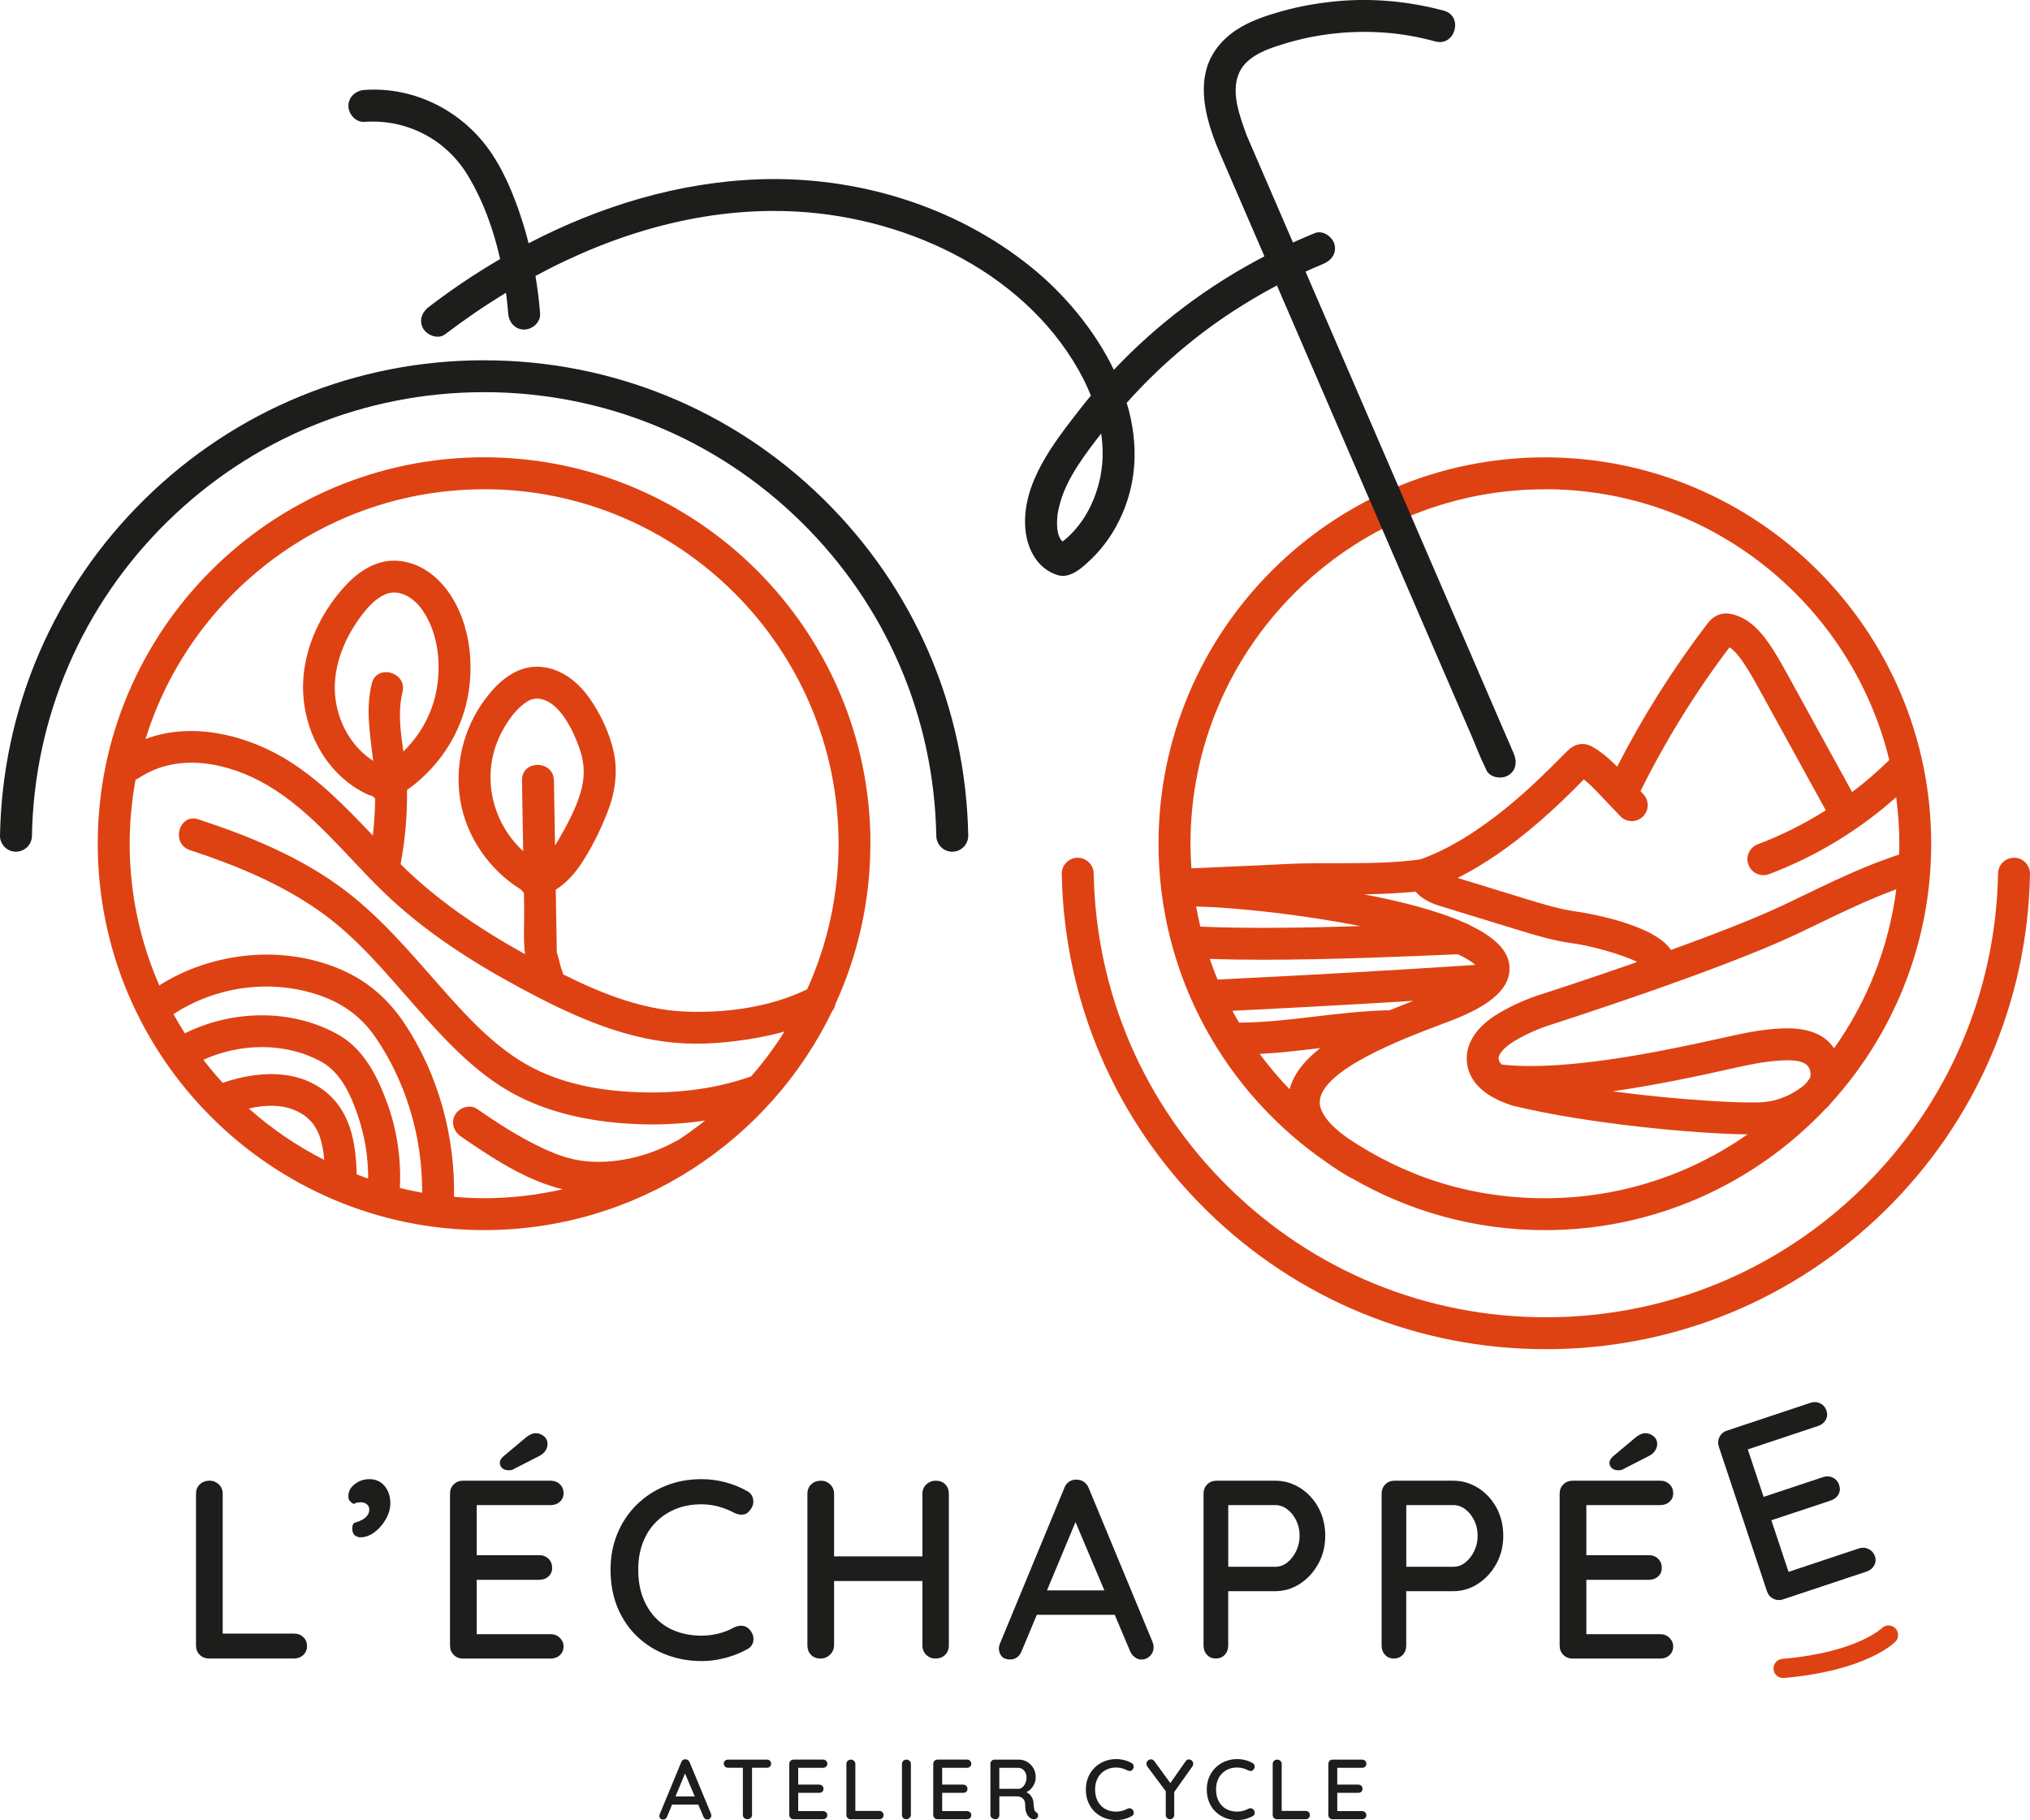 <?xml version="1.0" encoding="UTF-8"?>
<svg id="Calque_2" data-name="Calque 2" xmlns="http://www.w3.org/2000/svg" viewBox="0 0 577.99 518.14">
  <defs>
    <style>
      .cls-1 {
        fill: #1d1d1b;
      }

      .cls-1, .cls-2 {
        stroke-width: 0px;
      }

      .cls-2 {
        fill: #de4213;
      }
    </style>
  </defs>
  <g id="Calque_1-2" data-name="Calque 1">
    <g>
      <path class="cls-1" d="M196.32,501.64c-.1-.26-.25-.46-.46-.6-.21-.15-.45-.22-.7-.22-.26-.02-.5.05-.72.19-.22.15-.38.36-.47.63l-6.16,14.89c-.05.15-.07.28-.07.39,0,.31.09.56.27.76.18.2.45.3.83.3.24,0,.46-.07.65-.22.19-.15.34-.34.44-.61l1.44-3.44h7.44l1.46,3.44c.1.24.25.44.45.6.2.15.42.23.67.23.29,0,.55-.11.79-.33.24-.22.35-.5.35-.86,0-.16-.03-.32-.1-.48l-6.09-14.68ZM192.33,511.4l2.72-6.53,2.76,6.53h-5.48Z"/>
      <path class="cls-1" d="M218.32,500.92h-11.01c-.34,0-.63.1-.87.31-.24.21-.36.49-.36.85s.12.62.36.83c.24.22.53.33.87.33h4.2v13.41c0,.35.12.65.36.88.24.24.56.35.95.35s.68-.12.93-.35c.25-.23.37-.53.37-.88v-13.41h4.2c.36,0,.65-.1.88-.31.24-.21.35-.5.35-.85s-.12-.62-.35-.84c-.23-.22-.53-.33-.88-.33"/>
      <path class="cls-1" d="M234.33,503.24c.36,0,.65-.1.88-.31.24-.21.35-.48.35-.83s-.12-.62-.35-.85c-.23-.22-.53-.34-.88-.34h-8.37c-.36,0-.65.11-.88.35-.24.24-.35.53-.35.89v14.5c0,.36.12.65.35.89s.53.35.88.35h8.37c.36,0,.65-.11.88-.33.24-.21.35-.5.35-.83,0-.31-.12-.58-.35-.81-.23-.24-.53-.35-.88-.35h-7.06v-5.19h5.97c.36,0,.65-.1.88-.31s.35-.48.35-.83-.11-.64-.35-.87c-.24-.23-.53-.34-.88-.34h-5.97v-4.78h7.06Z"/>
      <path class="cls-1" d="M250.36,515.52h-6.82v-13.36c0-.36-.13-.65-.38-.89-.25-.23-.54-.35-.86-.35-.39,0-.7.12-.94.35-.24.24-.37.53-.37.89v14.5c0,.36.12.65.35.89.24.23.53.35.89.35h8.12c.36,0,.65-.11.88-.34.24-.22.35-.51.35-.85s-.12-.62-.35-.85c-.23-.23-.53-.34-.88-.34"/>
      <path class="cls-1" d="M258.12,500.92c-.39,0-.7.11-.95.35-.24.24-.36.53-.36.88v14.51c0,.35.11.65.34.88.22.24.53.35.92.35.34,0,.63-.12.88-.35.25-.23.39-.53.4-.88v-14.51c0-.36-.12-.65-.37-.88-.25-.24-.54-.35-.86-.35"/>
      <path class="cls-1" d="M275.32,503.24c.36,0,.65-.1.88-.31.24-.21.35-.48.35-.83s-.12-.62-.35-.85c-.23-.22-.53-.34-.88-.34h-8.37c-.36,0-.65.11-.88.35s-.35.53-.35.89v14.5c0,.36.11.65.35.89.23.23.53.35.88.35h8.37c.36,0,.65-.11.88-.33.24-.21.35-.5.35-.83,0-.31-.12-.58-.35-.81-.23-.24-.53-.35-.88-.35h-7.06v-5.19h5.97c.36,0,.65-.1.88-.31.24-.21.35-.48.35-.83s-.12-.64-.35-.87c-.23-.23-.53-.34-.88-.34h-5.97v-4.78h7.06Z"/>
      <path class="cls-1" d="M295.01,515.88c-.21-.11-.35-.28-.44-.49-.08-.21-.14-.48-.18-.81-.04-.33-.08-.75-.13-1.25-.02-.55-.13-1.05-.35-1.49-.22-.44-.51-.83-.88-1.16-.23-.2-.53-.33-.8-.48.44-.23.87-.49,1.23-.87.44-.45.78-.97,1.04-1.55.26-.58.39-1.2.39-1.84,0-.99-.22-1.85-.67-2.61-.45-.75-1.03-1.34-1.76-1.77-.73-.43-1.53-.64-2.4-.64h-6.84c-.36,0-.65.12-.88.35-.24.24-.35.53-.35.88v14.51c0,.36.15.65.44.88.29.24.63.35,1.02.35.34,0,.61-.12.8-.35.2-.23.29-.53.29-.88v-5.29h4.8c.37,0,.71.04,1.02.12.3.08.57.22.8.42.22.19.4.43.53.71.13.28.19.63.19,1.03,0,.87.08,1.58.24,2.11.16.53.37.95.63,1.25.26.3.53.53.8.69.15.08.33.14.56.18.23.04.45.03.68-.02.22-.05.41-.18.56-.37.21-.26.28-.55.21-.87-.07-.32-.25-.57-.55-.73M291.08,508.8c-.34.28-.7.42-1.06.44h-5.49v-5.99h5.41c.63,0,1.18.26,1.64.79.46.53.69,1.18.69,1.95,0,.61-.12,1.17-.34,1.66-.23.5-.51.88-.85,1.15"/>
      <path class="cls-1" d="M321.79,514.78c-.28-.04-.56.01-.85.16-.47.26-.97.45-1.49.58-.53.13-1.06.2-1.61.2-.86,0-1.65-.13-2.39-.4-.73-.27-1.37-.67-1.92-1.22-.54-.54-.97-1.2-1.27-1.99-.31-.78-.46-1.68-.46-2.7,0-.92.14-1.76.43-2.52.28-.76.69-1.42,1.22-1.97.53-.55,1.17-.98,1.9-1.29.74-.31,1.57-.46,2.49-.46.56,0,1.11.08,1.64.22.53.15,1.02.34,1.47.58.29.15.57.2.85.18.28-.02.5-.17.68-.42.26-.31.36-.65.3-1.02-.05-.37-.26-.65-.62-.83-.63-.36-1.31-.63-2.05-.82-.74-.19-1.49-.29-2.27-.29-1.25,0-2.39.22-3.44.65-1.05.43-1.97,1.03-2.75,1.81-.79.77-1.4,1.69-1.83,2.74-.44,1.05-.65,2.2-.65,3.44,0,1.39.24,2.62.71,3.71.47,1.08,1.1,2,1.9,2.74.8.74,1.72,1.31,2.76,1.7,1.04.39,2.15.58,3.31.58.52,0,1.03-.04,1.53-.13.5-.09,1-.22,1.48-.39s.93-.37,1.33-.59c.34-.16.54-.42.6-.77.07-.36-.03-.71-.29-1.04-.19-.24-.43-.39-.7-.43"/>
      <path class="cls-1" d="M338.55,500.84c-.4,0-.74.2-1.02.61l-4.3,6.15-4.53-6.2c-.28-.37-.61-.56-.99-.56-.29,0-.58.11-.86.34-.28.23-.43.52-.43.88,0,.15.02.29.07.45.05.15.14.32.27.5l5.16,6.9v6.76c0,.36.12.65.36.88.24.24.53.35.87.35.31,0,.58-.12.82-.35.24-.23.36-.53.36-.88v-6.51l5.17-7.31c.08-.11.14-.24.18-.36.04-.13.06-.26.06-.39,0-.34-.13-.63-.38-.87-.25-.24-.53-.36-.84-.36"/>
      <path class="cls-1" d="M356.23,514.78c-.28-.04-.56.01-.85.16-.47.26-.97.45-1.49.58-.52.13-1.06.2-1.61.2-.86,0-1.66-.13-2.39-.4-.74-.27-1.38-.67-1.92-1.22s-.97-1.2-1.27-1.99c-.31-.78-.46-1.68-.46-2.7,0-.92.14-1.76.42-2.52.28-.76.69-1.42,1.23-1.97.53-.55,1.17-.98,1.9-1.29.73-.31,1.56-.46,2.49-.46.56,0,1.11.08,1.64.22.53.15,1.01.34,1.47.58.29.15.57.2.85.18.28-.02.5-.17.68-.42.26-.31.36-.65.3-1.02-.06-.37-.26-.65-.62-.83-.63-.36-1.31-.63-2.05-.82-.74-.19-1.49-.29-2.27-.29-1.25,0-2.39.22-3.45.65-1.05.43-1.97,1.03-2.75,1.81-.78.77-1.4,1.69-1.83,2.74-.44,1.05-.65,2.2-.65,3.44,0,1.39.24,2.62.7,3.71.47,1.08,1.11,2,1.91,2.74.8.74,1.72,1.31,2.76,1.7,1.05.39,2.15.58,3.31.58.51,0,1.02-.04,1.53-.13.5-.09,1-.22,1.48-.39.48-.17.93-.37,1.34-.59.34-.16.54-.42.6-.77.06-.36-.03-.71-.29-1.04-.19-.24-.42-.39-.7-.43"/>
      <path class="cls-1" d="M371.75,515.52h-6.82v-13.36c0-.36-.13-.65-.38-.89-.25-.23-.53-.35-.86-.35-.39,0-.71.12-.95.35-.24.24-.37.53-.37.89v14.5c0,.36.12.65.35.89.24.23.53.35.89.35h8.12c.36,0,.65-.11.88-.34.24-.22.35-.51.35-.85s-.11-.62-.35-.85c-.23-.23-.53-.34-.88-.34"/>
      <path class="cls-1" d="M387.81,515.57h-7.06v-5.19h5.97c.36,0,.65-.1.88-.31.24-.21.35-.48.35-.83s-.12-.65-.35-.87c-.23-.23-.53-.34-.88-.34h-5.97v-4.78h7.06c.36,0,.65-.1.88-.31.24-.21.35-.48.35-.83s-.12-.62-.35-.85c-.23-.22-.53-.34-.88-.34h-8.37c-.36,0-.65.12-.88.35s-.35.53-.35.89v14.5c0,.36.11.65.35.89.23.23.53.35.88.35h8.37c.36,0,.65-.11.88-.33.24-.22.35-.5.35-.83,0-.31-.12-.58-.35-.81-.23-.24-.53-.35-.88-.35"/>
      <path class="cls-2" d="M247.84,240.18c0-60.66-49.35-110-110-110S27.83,179.53,27.83,240.18s49.35,110,110,110c43.59,0,81.34-25.49,99.13-62.35.51-.59.79-1.25.88-1.95,6.39-13.93,9.98-29.4,9.98-45.71M137.84,139.27c55.64,0,100.92,45.27,100.92,100.92,0,14.77-3.22,28.79-8.94,41.44-10.65,5.19-23.65,6.89-35.33,6.31-11.78-.59-23.35-5.16-34.08-10.52-.21-.58-.42-1.16-.61-1.74-.48-1.47-.73-3.06-1.26-4.5,0,0,0,0,0-.01-.01-.56-.02-1.12-.03-1.68-.02-1.49-.05-2.98-.07-4.46-.05-2.83-.1-5.66-.15-8.49-.02-1.1-.04-2.2-.05-3.29,2.93-1.78,5.31-4.47,7.23-7.35,3.01-4.51,5.49-9.6,7.47-14.63,2.19-5.58,3.07-11.53,1.75-17.43-1.19-5.34-3.9-11.04-7.12-15.46-3.42-4.7-8.39-8.44-14.42-8.58-5.62-.13-10.27,3.44-13.71,7.57-6.97,8.37-10.08,19.28-8.45,30.05,1.6,10.64,8.31,20.25,17.42,25.87.22.33.47.63.76.87.02,1.39.05,2.79.07,4.18.07,4.3-.31,8.95.24,13.29-12.83-7.13-24.96-15.24-35.43-25.63,1.32-6.92,1.93-14.07,1.84-21.11,7.58-5.34,13.36-13.09,16.16-21.98,3.48-11.07,2.41-25.08-4.57-34.66-3.47-4.77-8.53-8.3-14.57-8.62-5.87-.3-10.91,3.1-14.72,7.26-7.6,8.3-12.59,19.65-11.84,31.05.77,11.69,7.44,23.17,18.27,28.21.45.21.92.34,1.39.43.24.28.52.52.81.73-.03,3.52-.26,7.05-.67,10.55-7.85-8.25-15.78-16.53-25.65-22.27-11.54-6.71-26.4-10.01-39.07-5.21,12.75-41.13,51.15-71.09,96.42-71.09M157.7,222.14c-.1-5.84-9.18-5.86-9.08,0,.11,6.72.23,13.44.34,20.17-9.31-8.55-12.26-22.61-5.93-34.23,1.7-3.13,4.02-6.44,7.08-8.37,3.17-1.99,6.63-.07,8.89,2.4,2.75,2.99,4.71,7.29,6.05,11.1,1.48,4.23,1.51,8.24.22,12.53-1.4,4.66-3.8,9.09-6.23,13.29-.32.56-.66,1.11-1.01,1.66-.1-6.18-.21-12.36-.31-18.54M114.85,213.93c-.81-5.67-1.6-11.37-.24-16.92,1.39-5.68-7.37-8.1-8.76-2.41-1.82,7.44-.44,14.67.41,22.02-5.41-3.56-9.02-9.17-10.4-15.62-1.79-8.34,1.04-17.05,5.75-23.93,2.06-3.01,4.84-6.59,8.34-7.97,3.58-1.41,7.39.87,9.59,3.62,5.52,6.89,6.4,17.54,4.29,25.82-1.52,5.94-4.69,11.2-8.97,15.39M120.2,339.53c-2.14-.38-4.26-.82-6.34-1.33.39-8.23-.82-16.63-3.68-24.37-2.81-7.61-6.68-15.29-14.03-19.38-13.25-7.37-30.08-6.97-43.51-.29-1.14-1.78-2.23-3.6-3.25-5.46,11.76-7.67,26.53-9.93,40.01-5.87,7.2,2.17,13.06,6.04,17.36,12.26,4.35,6.28,7.66,13.27,9.92,20.56,2.4,7.77,3.56,15.76,3.52,23.87M57.91,301.7c10.48-4.8,23.47-5.06,33.64.59,5.61,3.12,8.41,9.61,10.39,15.45,1.96,5.78,2.9,11.73,2.89,17.79-1.1-.38-2.19-.78-3.27-1.2-.23-8.99-1.71-18.17-9.38-23.94-8.26-6.21-19.3-5.33-28.57-2.2-.07.02-.12.06-.19.08-1.93-2.11-3.76-4.31-5.51-6.57M87.08,317.85s.45.39.53.46c.3.28.6.56.88.86.65.69.81.92,1.37,1.86.92,1.56,1.24,2.48,1.72,4.42.39,1.57.6,3.14.73,4.75-7.79-3.96-15-8.88-21.47-14.64,2.4-.55,4.83-.86,7.36-.75,2.98.13,6.15.98,8.89,3.04M129.27,340.71c.33-17.26-4.47-34.82-14.02-49.24-5.12-7.73-11.64-13.07-20.33-16.34-7.62-2.87-16.09-3.9-24.18-3.14-9.01.85-17.73,3.67-25.38,8.53-5.41-12.36-8.44-26-8.44-40.34,0-6.23.6-12.32,1.68-18.25.35-.13.7-.28,1.05-.52,11.21-7.4,25.66-4.26,36.56,2.17,12.87,7.6,22.21,19.9,32.79,30.18,11.51,11.18,25.03,19.88,39.11,27.47,13.65,7.36,28.54,14.3,44.19,15.63,7.56.64,15.24-.02,22.7-1.32,2.81-.49,5.6-1.11,8.36-1.88-2.83,4.5-6,8.76-9.48,12.75-9.75,3.47-20.17,4.77-30.49,4.57-10.7-.21-21.92-1.97-31.53-6.89-10.64-5.45-18.97-14.73-26.77-23.56-8.48-9.6-16.72-19.38-26.99-27.15-12.38-9.36-26.97-15.32-41.61-20.13-5.56-1.83-7.95,6.94-2.41,8.76,13.07,4.3,25.92,9.57,37.2,17.58,10.38,7.37,18.55,17.34,26.91,26.82,8.19,9.3,17.01,18.98,28.04,24.97,10.2,5.53,21.93,7.9,33.42,8.55,6.96.39,14.1.12,21.1-.93-2.51,2-5.11,3.89-7.8,5.65-.23.09-.47.18-.7.31-7.8,4.36-17.91,6.73-26.83,5.45-5.14-.73-10.14-3.05-14.69-5.44-5.19-2.73-10.09-5.96-14.91-9.29-2.02-1.39-5.04-.37-6.22,1.63-1.32,2.26-.39,4.82,1.63,6.22,8.73,6.02,18.43,12.48,28.96,15.04-7.2,1.63-14.67,2.53-22.36,2.53-2.89,0-5.75-.15-8.57-.39"/>
      <path class="cls-2" d="M378.03,331.11c1.93,1.4,4.1,2.79,6.53,4.18.15.08.31.12.46.19,16.16,9.34,34.88,14.71,54.84,14.71,31.47,0,59.87-13.3,79.94-34.55.47-.4.74-.67.79-.72l.46-.59c17.88-19.57,28.81-45.6,28.81-74.13,0-60.65-49.35-110-110-110s-110,49.35-110,110c0,37.74,19.12,71.1,48.17,90.92M387.34,263.64c-15.58.49-32.59.75-45.58.14-.45-1.89-.85-3.8-1.2-5.72,10.84.25,29.43,2.16,46.78,5.58M344.45,272.98c4.66.16,9.71.24,14.97.24,19.47,0,41.57-.95,55.67-1.57,2.63,1.23,4.17,2.29,4.96,3.04-25.23,1.65-48.03,2.94-73.38,4.16-.8-1.93-1.53-3.89-2.21-5.87M402.44,284.91c-2.16.83-4.41,1.71-6.69,2.66-7.78.21-14.77,1.03-21.53,1.84-7.19.86-14.02,1.66-21.43,1.71-.65-1.11-1.3-2.23-1.91-3.37,17.74-.87,34.36-1.78,51.55-2.83M375.3,298.43c.2-.02.41-.05.61-.07-4.32,3.39-7.55,7.26-8.74,11.72-3.04-3.16-5.89-6.51-8.51-10.05,5.77-.31,11.27-.96,16.64-1.6M383.64,323.95c-5.34-3.84-8.11-7.49-7.87-10.54.71-8.98,23.94-17.77,33.85-21.52,1.29-.48,2.49-.94,3.56-1.35,7.82-3.04,18.04-8.05,16.46-16.48-.78-4.18-4.97-7.71-11.16-10.69-.41-.28-.86-.49-1.35-.63-7.68-3.44-18.03-6.11-28.74-8.14,4.89-.08,9.78-.28,14.66-.78,2.22,2.63,5.69,3.7,7.11,4.14l21.71,6.66c5.13,1.57,10.43,3.2,16.04,3.94,4.96.65,13.99,3.15,18.21,5.28-.19.08-.41.16-.63.25-14.48,5.06-26.36,8.87-26.58,8.94-4.22,1.32-8.29,3.13-12.11,5.38-6.35,3.73-9.6,8.65-9.15,13.83.33,3.9,2.81,9.22,12.75,12.42.07.02.14.03.21.05.04,0,.07.03.1.04,21.05,5.18,52.45,8.05,66.86,8.18-16.36,11.44-36.24,18.18-57.68,18.18s-40.14-6.33-56.22-17.15M461.31,232.33c1.73,1.83,4.6,1.89,6.42.17,1.82-1.73,1.89-4.6.17-6.42l-.81-.86c7.14-14.39,15.64-28.15,25.34-40.95,1.08.68,2.21,1.88,3.48,3.67,1.94,2.73,3.56,5.69,5.29,8.83l18.64,33.91c-6.12,3.86-12.61,7.13-19.36,9.66-2.35.88-3.54,3.5-2.65,5.85.68,1.82,2.41,2.95,4.25,2.95.53,0,1.07-.09,1.6-.29,13.24-4.97,25.62-12.49,36.21-21.91.57,4.34.9,8.75.9,13.24,0,1.03-.05,2.06-.08,3.09-3.22,1.09-6.43,2.26-9.56,3.55-5.96,2.45-11.8,5.27-17.45,7.99-1.99.96-3.98,1.92-5.98,2.87-8.19,3.88-20.23,8.51-31.95,12.75-5.19-7.83-26.44-10.86-26.68-10.89-4.86-.64-9.79-2.16-14.56-3.62l-19.53-5.99c16.14-8.04,29.81-21.83,35.43-27.52.18-.18.36-.36.53-.54,1.69,1.33,3.27,2.99,4.82,4.63l5.53,5.82ZM513.63,308.96c-1.47,1.22-5.81,4.38-11.73,4.8-5.59.41-23.97-.59-42.75-3.09,13.33-1.89,26.35-4.79,35.31-6.79,4.93-1.1,9.73-2,14.51-2.05,2.55.01,4.29.41,5.31,1.2,1.07.82,1.52,2.6,1.05,3.88l-1.01,1.34c-.22.24-.45.47-.68.71M519.84,295.84c-3.55-2.74-7.88-3.08-10.82-3.1-5.71.02-11.29,1.1-16.53,2.27-16.12,3.59-45.9,10.2-64.9,8.04-.53-.53-.85-1.07-.89-1.58-.13-1.44,1.68-3.45,4.7-5.23,3.23-1.9,6.67-3.43,10.25-4.55,1.95-.63,48.16-15.46,69.96-25.79,2.02-.96,4.03-1.93,6.04-2.9,5.53-2.67,11.24-5.43,16.95-7.77,1.75-.72,3.53-1.41,5.32-2.07-2.15,16.7-8.4,32.13-17.71,45.26-.67-.96-1.45-1.85-2.38-2.57M439.87,139.27c47.43,0,87.31,32.9,98.05,77.08-3.31,3.27-6.85,6.32-10.57,9.14l-18.19-33.1c-1.77-3.22-3.6-6.55-5.84-9.7-1.94-2.73-5.06-6.5-9.83-7.77-.52-.14-2.1-.56-3.83-.01-1.97.6-3.05,2.02-3.56,2.69-9.74,12.72-18.35,26.38-25.65,40.65-2.05-2.07-4.37-4.17-7.19-5.73-.33-.18-1.19-.65-2.34-.71-1.81-.14-3.07.73-3.51,1.02-.72.48-1.39,1.16-3.43,3.22-6.08,6.15-22.21,22.46-39.6,28.6-12.8,1.75-25.8.66-38.67,1.34-8.82.47-17.65.78-26.48,1.2-.16-2.31-.27-4.63-.27-6.98,0-55.65,45.27-100.92,100.92-100.92"/>
      <path class="cls-2" d="M573.53,244.18c-2.59,0-4.58,1.95-4.63,4.46-.63,33.89-14.3,65.65-38.49,89.43-24.23,23.81-56.28,36.93-90.26,36.93s-66.03-13.12-90.26-36.93c-24.2-23.78-37.87-55.54-38.49-89.43-.05-2.51-2.12-4.46-4.63-4.46-2.51.05-4.51,2.12-4.46,4.63.67,36.28,15.31,70.28,41.21,95.74,25.94,25.49,60.25,39.53,96.63,39.53s70.69-14.04,96.63-39.53c25.9-25.46,40.54-59.46,41.21-95.74.05-2.51-1.95-4.58-4.46-4.63"/>
      <path class="cls-1" d="M137.84,102.56c-36.38,0-70.69,14.04-96.63,39.53C15.31,167.55.67,201.56,0,237.84c-.05,2.5,1.95,4.58,4.46,4.62,2.55,0,4.58-1.95,4.63-4.46.62-33.88,14.3-65.65,38.49-89.43,24.23-23.81,56.28-36.93,90.26-36.93s66.03,13.11,90.26,36.93c24.2,23.78,37.87,55.54,38.49,89.43.05,2.48,2.07,4.46,4.54,4.46h.09c2.51-.05,4.5-2.12,4.46-4.62-.67-36.28-15.31-70.28-41.21-95.74-25.94-25.49-60.26-39.53-96.63-39.53"/>
      <path class="cls-1" d="M420.97,191.29c-7.65-17.7-15.3-35.4-22.95-53.11-8.36-19.34-16.72-38.69-25.08-58.03-.41-.94-.82-1.88-1.22-2.83,1.68-.76,3.36-1.51,5.06-2.2,2.27-.92,3.87-3.03,3.17-5.59-.59-2.16-3.3-4.09-5.59-3.17-2.09.85-4.16,1.75-6.22,2.68-3.88-8.97-7.75-17.93-11.62-26.9-.5-1.15-1.01-2.29-1.49-3.44-.03-.06-.05-.13-.08-.19-.04-.13-.2-.56-.24-.67-.36-1.07-.78-2.12-1.12-3.19-.68-2.1-1.32-4.27-1.61-6.46-.5-3.84.08-7.69,2.96-10.47,2.9-2.8,7.04-4.14,10.81-5.29,9.33-2.84,19.09-3.86,28.81-3.12,4.79.36,9.5,1.24,14.13,2.49,5.65,1.52,8.06-7.24,2.41-8.76-9.89-2.66-20.28-3.65-30.49-2.69-5.3.5-10.58,1.41-15.71,2.86-4.37,1.23-8.92,2.73-12.74,5.22-4.16,2.72-7.42,6.59-8.71,11.46-1.21,4.55-.71,9.39.42,13.9.84,3.34,2.05,6.57,3.41,9.73,4.23,9.82,8.48,19.64,12.73,29.45-15.97,8.3-30.51,19.22-42.87,32.31-5.52-11.45-14.27-21.77-23.68-29.34-21.6-17.4-49.7-25.86-77.3-24.89-22.97.81-45.33,7.62-65.66,18.21-.36-1.39-.71-2.79-1.13-4.17-2.21-7.33-5.04-14.84-9.29-21.25-7.95-12.02-21.86-19.27-36.34-18.23-2.45.18-4.54,1.96-4.54,4.54,0,2.32,2.08,4.72,4.54,4.54,11.93-.86,23.12,4.87,29.35,15.08,4.41,7.22,7.41,15.51,9.31,23.97-3.79,2.22-7.51,4.55-11.13,7.01-3.11,2.11-6.15,4.32-9.14,6.59-1.95,1.48-2.98,3.91-1.63,6.21,1.12,1.92,4.25,3.13,6.21,1.63,5.55-4.22,11.35-8.19,17.36-11.84.26,1.99.48,3.98.63,5.94.19,2.45,1.95,4.54,4.54,4.54,2.31,0,4.73-2.08,4.54-4.54-.27-3.6-.73-7.18-1.32-10.73,22.88-12.34,48.37-19.8,74.55-18.31,32.25,1.83,66.51,18.18,81.63,47.99.72,1.42,1.36,2.9,1.96,4.4-1.06,1.28-2.11,2.56-3.13,3.88-7.39,9.49-16.55,21.07-15.54,33.9.46,5.73,3.34,11.51,9.22,13.31,3.72,1.14,7.34-2.42,9.84-4.85,2.39-2.32,4.47-5.04,6.16-7.9,6.89-11.74,7.24-24.37,3.65-36.3,8.91-9.97,19.14-18.81,30.33-26.09,4.03-2.62,8.18-5.07,12.44-7.32,7.37,17.04,14.73,34.08,22.1,51.13,8.19,18.96,16.39,37.92,24.58,56.88,2.86,6.61,5.71,13.22,8.57,19.82,1.38,3.19,2.6,6.51,4.16,9.62.07.13.12.28.18.42.97,2.25,4.28,2.76,6.22,1.63,2.33-1.36,2.61-3.95,1.63-6.22-3.35-7.75-6.7-15.5-10.04-23.25M313.44,135.02c-1.37,7.41-4.92,14.45-10.86,19.12-.27-.26-.51-.48-.3-.2-.74-1-.94-1.59-1.19-3.02,0-.02-.08-.64-.08-.76-.02-.34-.03-.69-.04-1.03,0-.8.03-1.61.11-2.4.11-1.01.57-2.96.97-4.29,2.09-6.86,7.03-13.28,11.48-19.03.56,3.86.6,7.78-.11,11.61"/>
      <path class="cls-1" d="M83.73,465.05h-20.32v-39.85c0-1.06-.37-1.94-1.12-2.64-.75-.7-1.6-1.05-2.57-1.05-1.16,0-2.1.35-2.82,1.05-.73.7-1.09,1.58-1.09,2.64v43.24c0,1.06.35,1.94,1.05,2.64.7.7,1.58,1.05,2.64,1.05h24.23c1.06,0,1.94-.34,2.64-1.01.7-.67,1.05-1.52,1.05-2.53s-.35-1.86-1.05-2.53c-.7-.68-1.58-1.01-2.64-1.01"/>
      <path class="cls-1" d="M105.14,421.08c-1.54,0-2.92.47-4.12,1.41-1.21.94-1.81,2.04-1.81,3.29-.05.68.08,1.18.4,1.52.31.34.69.63,1.12.87.24-.19.55-.33.94-.4.39-.07.72-.11,1.01-.11.72,0,1.31.19,1.77.58.46.39.69.87.69,1.45,0,.68-.19,1.27-.58,1.77-.39.51-.92.93-1.59,1.27-.58.29-1.17.52-1.77.68-.6.17-.9.74-.9,1.7s.25,1.63.76,1.99c.51.36,1,.54,1.48.54,1.45,0,2.82-.49,4.12-1.48,1.3-.99,2.37-2.23,3.22-3.73.84-1.49,1.26-2.99,1.26-4.48,0-1.98-.54-3.62-1.63-4.92-1.08-1.3-2.54-1.95-4.37-1.95"/>
      <path class="cls-1" d="M144.84,418.55c.24,0,.51-.02.79-.07.29-.05.56-.17.8-.36l7.23-3.69c.72-.38,1.28-.88,1.66-1.48.39-.6.58-1.22.58-1.84,0-.96-.36-1.72-1.08-2.28-.72-.56-1.47-.83-2.24-.83-.53,0-1.06.14-1.59.4-.53.27-1.01.59-1.45.98l-6.29,5.28c-.29.29-.52.58-.69.87-.17.29-.25.58-.25.87,0,.63.23,1.14.69,1.55.46.41,1.07.61,1.84.61"/>
      <path class="cls-1" d="M156.77,428.46c1.06,0,1.94-.31,2.64-.94.7-.63,1.05-1.45,1.05-2.46s-.35-1.86-1.05-2.53c-.7-.68-1.58-1.01-2.64-1.01h-24.95c-1.06,0-1.94.35-2.64,1.05-.7.7-1.05,1.58-1.05,2.64v43.25c0,1.06.35,1.94,1.05,2.64.7.7,1.58,1.05,2.64,1.05h24.95c1.06,0,1.94-.32,2.64-.97.7-.65,1.05-1.48,1.05-2.5,0-.91-.35-1.72-1.05-2.42-.7-.7-1.58-1.05-2.64-1.05h-21.04v-15.48h17.79c1.06,0,1.94-.31,2.64-.94.7-.63,1.05-1.45,1.05-2.46s-.35-1.93-1.05-2.6c-.7-.68-1.58-1.01-2.64-1.01h-17.79v-14.25h21.04Z"/>
      <path class="cls-1" d="M211.51,462.84c-.82-.12-1.66.04-2.53.47-1.4.77-2.88,1.35-4.45,1.74-1.57.39-3.17.58-4.81.58-2.56,0-4.93-.4-7.12-1.2-2.19-.79-4.1-2-5.71-3.62-1.61-1.61-2.88-3.59-3.8-5.93-.92-2.34-1.37-5.03-1.37-8.06,0-2.75.42-5.25,1.26-7.52.84-2.27,2.06-4.22,3.65-5.86,1.59-1.64,3.48-2.91,5.68-3.83,2.19-.91,4.66-1.37,7.41-1.37,1.69,0,3.31.22,4.88.65,1.57.44,3.02,1.01,4.38,1.74.87.44,1.71.62,2.53.54.82-.07,1.49-.49,2.03-1.26.77-.92,1.07-1.93.9-3.04-.17-1.11-.78-1.93-1.84-2.46-1.88-1.06-3.92-1.88-6.11-2.46-2.2-.58-4.45-.87-6.76-.87-3.71,0-7.14.64-10.27,1.92-3.13,1.28-5.87,3.07-8.21,5.39-2.34,2.31-4.16,5.04-5.46,8.17-1.3,3.14-1.95,6.56-1.95,10.27,0,4.15.7,7.83,2.1,11.06,1.4,3.23,3.29,5.96,5.68,8.17,2.39,2.22,5.13,3.91,8.24,5.06,3.11,1.16,6.4,1.74,9.87,1.74,1.54,0,3.06-.13,4.55-.4,1.49-.27,2.97-.65,4.41-1.16,1.45-.5,2.77-1.09,3.98-1.77,1.01-.48,1.61-1.25,1.81-2.32.19-1.06-.1-2.1-.87-3.11-.58-.73-1.28-1.14-2.1-1.27"/>
      <path class="cls-1" d="M270.16,468.45v-43.24c0-1.06-.34-1.94-1.01-2.64-.68-.7-1.59-1.05-2.75-1.05-1.01,0-1.89.35-2.64,1.05-.75.7-1.12,1.58-1.12,2.64v17.86h-25.16v-17.86c0-1.06-.38-1.94-1.12-2.64-.75-.7-1.6-1.05-2.57-1.05-1.16,0-2.1.35-2.82,1.05-.72.7-1.08,1.58-1.08,2.64v43.24c0,1.06.34,1.94,1.01,2.64.68.7,1.59,1.05,2.75,1.05,1.01,0,1.89-.35,2.64-1.05.75-.7,1.14-1.58,1.19-2.64v-18.37h25.16v18.37c0,1.06.36,1.94,1.08,2.64.73.7,1.59,1.05,2.61,1.05,1.16,0,2.09-.35,2.78-1.05.7-.7,1.05-1.58,1.05-2.64"/>
      <path class="cls-1" d="M323.06,471.74c.6.46,1.26.69,1.99.69.87,0,1.65-.33,2.35-.98s1.05-1.51,1.05-2.57c0-.48-.1-.96-.29-1.45l-18.15-43.75c-.29-.77-.75-1.37-1.37-1.81-.63-.44-1.33-.65-2.1-.65-.77-.05-1.48.15-2.13.58-.65.44-1.12,1.06-1.41,1.88l-18.37,44.4c-.15.44-.22.82-.22,1.16,0,.92.26,1.68.8,2.28.53.6,1.35.9,2.46.9.72,0,1.37-.22,1.95-.65.58-.43,1.01-1.04,1.3-1.81l4.29-10.27h22.18l4.34,10.27c.29.73.73,1.32,1.34,1.77M298.1,452.75l8.12-19.45,8.22,19.45h-16.35Z"/>
      <path class="cls-1" d="M370.17,423.58c-2.17-1.37-4.54-2.06-7.09-2.06h-16.71c-1.06,0-1.94.35-2.64,1.05-.7.7-1.05,1.58-1.05,2.64v43.24c0,1.06.33,1.94.98,2.64.65.7,1.48,1.05,2.49,1.05s1.92-.35,2.57-1.05c.65-.7.98-1.58.98-2.64v-15.48h13.38c2.55,0,4.92-.71,7.09-2.13,2.17-1.42,3.9-3.33,5.21-5.71,1.3-2.39,1.95-5.03,1.95-7.92s-.65-5.66-1.95-8.03c-1.3-2.36-3.04-4.23-5.21-5.61M369.05,441.55c-.65,1.35-1.49,2.43-2.53,3.25-1.04.82-2.18,1.23-3.43,1.23h-13.38v-17.57h13.38c1.25,0,2.39.4,3.43,1.2,1.03.79,1.88,1.84,2.53,3.14.65,1.3.98,2.77.98,4.41,0,1.54-.33,2.99-.98,4.34"/>
      <path class="cls-1" d="M420.86,423.58c-2.17-1.37-4.53-2.06-7.09-2.06h-16.7c-1.06,0-1.94.35-2.64,1.05-.7.7-1.05,1.58-1.05,2.64v43.24c0,1.06.32,1.94.97,2.64.65.7,1.48,1.05,2.49,1.05,1.06,0,1.92-.35,2.57-1.05.65-.7.98-1.58.98-2.64v-15.48h13.38c2.56,0,4.92-.71,7.09-2.13,2.17-1.42,3.91-3.33,5.21-5.71,1.3-2.39,1.95-5.03,1.95-7.92s-.65-5.66-1.95-8.03c-1.3-2.36-3.04-4.23-5.21-5.61M419.74,441.55c-.65,1.35-1.49,2.43-2.53,3.25-1.04.82-2.18,1.23-3.43,1.23h-13.38v-17.57h13.38c1.25,0,2.4.4,3.43,1.2,1.04.79,1.88,1.84,2.53,3.14.65,1.3.98,2.77.98,4.41,0,1.54-.33,2.99-.98,4.34"/>
      <path class="cls-1" d="M460.78,418.55c.24,0,.51-.02.79-.07.29-.05.56-.17.8-.36l7.23-3.69c.72-.38,1.28-.88,1.66-1.48.39-.6.58-1.22.58-1.84,0-.96-.36-1.72-1.08-2.28-.72-.56-1.47-.83-2.24-.83-.53,0-1.06.14-1.59.4-.53.27-1.01.59-1.45.98l-6.29,5.28c-.29.29-.52.58-.69.87-.17.29-.25.58-.25.87,0,.63.23,1.14.69,1.55.46.41,1.07.61,1.84.61"/>
      <path class="cls-1" d="M472.71,428.46c1.06,0,1.94-.31,2.64-.94.7-.63,1.05-1.45,1.05-2.46s-.35-1.86-1.05-2.53c-.7-.68-1.58-1.01-2.64-1.01h-24.95c-1.06,0-1.94.35-2.64,1.05-.7.7-1.05,1.58-1.05,2.64v43.25c0,1.06.35,1.94,1.05,2.64.7.7,1.58,1.05,2.64,1.05h24.95c1.06,0,1.94-.32,2.64-.97.7-.65,1.05-1.48,1.05-2.5,0-.91-.35-1.72-1.05-2.42-.7-.7-1.58-1.05-2.64-1.05h-21.04v-15.48h17.79c1.06,0,1.94-.31,2.64-.94.7-.63,1.05-1.45,1.05-2.46s-.35-1.93-1.05-2.6c-.7-.68-1.58-1.01-2.64-1.01h-17.79v-14.25h21.04Z"/>
      <path class="cls-1" d="M533.8,442.95c-.29-.87-.88-1.52-1.76-1.97-.88-.44-1.83-.49-2.84-.16l-19.96,6.65-4.89-14.68,16.88-5.62c1.01-.33,1.74-.91,2.21-1.72.47-.82.54-1.71.22-2.67-.33-1.01-.94-1.72-1.82-2.14-.88-.42-1.82-.46-2.82-.13l-16.88,5.62-4.5-13.52,19.97-6.65c1.01-.33,1.74-.91,2.21-1.73.47-.81.54-1.7.22-2.66-.32-.96-.92-1.65-1.8-2.07-.88-.42-1.82-.47-2.82-.13l-23.67,7.88c-1.01.33-1.73.94-2.17,1.83-.44.88-.5,1.83-.16,2.84l13.66,41.03c.34,1.01.94,1.73,1.83,2.17.88.44,1.83.5,2.84.16l23.67-7.88c1.01-.33,1.74-.92,2.2-1.76.46-.84.53-1.74.21-2.7"/>
      <path class="cls-2" d="M507.68,477.69c-1.4,0-2.59-1.07-2.71-2.49-.13-1.5.98-2.82,2.48-2.95,21.18-1.84,28.25-8.66,28.32-8.73,1.06-1.05,2.78-1.07,3.85-.02,1.06,1.05,1.1,2.74.07,3.82-.32.34-8.23,8.31-31.76,10.36-.08,0-.16.01-.24.01"/>
    </g>
  </g>
</svg>